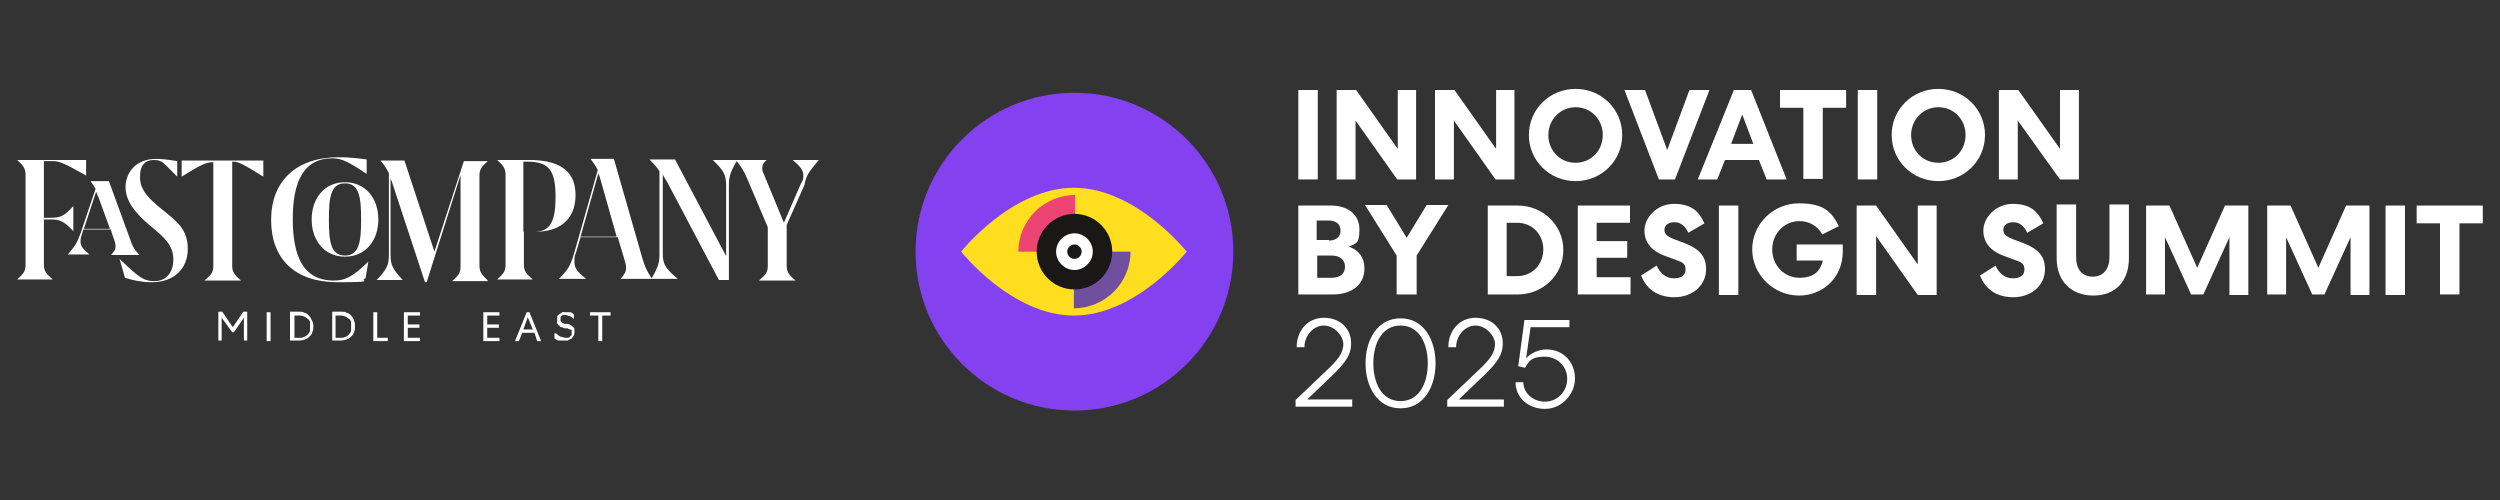 <?xml version="1.0" encoding="UTF-8"?>
<svg xmlns="http://www.w3.org/2000/svg" version="1.1" viewBox="0 0 450 90">
  <rect x="0" y="0" width="450" height="90" fill="#333333" stroke="none"/>
  <defs>
    <style>
      .cls-1 {
        fill: #ffde1f;
      }

      .cls-2 {
        fill: #8441ef;
      }

      .cls-3 {
        fill: #fff;
      }

      .cls-4 {
        fill: #1a1717;
      }

      .cls-5 {
        fill: #714f9f;
      }

      .cls-6 {
        fill: #ee4474;
      }
    </style>
  </defs>
  <!-- Generator: Adobe Illustrator 28.7.1, SVG Export Plug-In . SVG Version: 1.2.0 Build 142)  -->
  <g>
    <g id="Layer_1">
      <g>
        <path class="cls-3" d="M432.9,37v16.1h-3.5v-16.1h3.5Z"/>
        <path class="cls-3" d="M435,37h11.9v3.2h-4.2v12.8h-3.5v-12.8h-4.2v-3.2h0Z"/>
        <path class="cls-3" d="M237.2,16.2v16.1h-3.5v-16.1h3.5Z"/>
        <path class="cls-3" d="M254.9,16.2v16.1h-3.4l-7.5-10.6v10.6h-3.4v-16.1h3.5l7.5,10.6v-10.6h3.3Z"/>
        <path class="cls-3" d="M272.6,16.2v16.1h-3.4l-7.5-10.6v10.6h-3.4v-16.1h3.5l7.5,10.6v-10.6h3.3Z"/>
        <path class="cls-3" d="M283.6,32.6c-4.7,0-8.4-3.7-8.4-8.3s3.7-8.3,8.4-8.3,8.4,3.7,8.4,8.3-3.7,8.3-8.4,8.3ZM283.6,19.3c-2.7,0-4.9,2.2-4.9,5s2.1,5,4.9,5,4.9-2.2,4.9-5-2.1-5-4.9-5Z"/>
        <path class="cls-3" d="M298.6,32.3l-6.2-16.1h3.7l4,10.8,4-10.8h3.6l-6.2,16.1c0,0-2.9,0-2.9,0Z"/>
        <path class="cls-3" d="M315.2,16.2l6.4,16.1h-3.6l-1.4-3.5h-6.1l-1.4,3.5h-3.5l6.5-16.1c.1,0,3.1,0,3.1,0ZM311.6,25.9h4l-2-5.3-2,5.3Z"/>
        <path class="cls-3" d="M320.4,16.2h11.9v3.2h-4.2v12.8h-3.5v-12.8h-4.2v-3.2h0Z"/>
        <path class="cls-3" d="M337.9,16.2v16.1h-3.5v-16.1h3.5Z"/>
        <path class="cls-3" d="M348.9,32.6c-4.7,0-8.4-3.7-8.4-8.3s3.7-8.3,8.4-8.3,8.4,3.7,8.4,8.3-3.7,8.3-8.4,8.3ZM348.9,19.3c-2.7,0-4.9,2.2-4.9,5s2.1,5,4.9,5,4.9-2.2,4.9-5-2.1-5-4.9-5Z"/>
        <path class="cls-3" d="M374.2,16.2v16.1h-3.4l-7.6-10.6v10.6h-3.4v-16.1h3.5l7.5,10.6v-10.6h3.4Z"/>
        <path class="cls-3" d="M233.7,37h5.9c3,0,5.1,1.6,5.1,4.3s-.7,2.5-1.9,3.1c1.8.6,2.8,2,2.8,3.9,0,2.9-2.2,4.7-5.7,4.7h-6.2v-16h0ZM239.2,43.3c1.2,0,2.1-.6,2.1-1.8s-.9-1.8-2.1-1.8h-2.2v3.5h2.2ZM239.7,50c1.5,0,2.4-.7,2.4-2s-1-2-2.4-2h-2.6v4h2.6Z"/>
        <path class="cls-3" d="M254.9,53h-3.5v-7l-5.7-9.1h3.9l3.6,5.9,3.6-5.9h3.9l-5.7,9.1v7h-.1Z"/>
        <path class="cls-3" d="M273.2,53h-5.4v-16h5.4c4.5,0,8.2,3.5,8.2,8s-3.7,8-8.2,8ZM273.1,40.1h-1.9v9.6h1.9c2.7,0,4.7-2.1,4.7-4.8s-2-4.8-4.7-4.8Z"/>
        <path class="cls-3" d="M284,37h9.4v3.1h-6v3.3h5.5v3h-5.5v3.5h6.1v3.1h-9.5v-16h0Z"/>
        <path class="cls-3" d="M298.2,47.8c.6,1.4,1.7,2.3,3.1,2.3s2.1-.6,2.1-1.6-.5-1.3-1.7-1.7l-1.9-.7c-2.3-.8-3.8-2.3-3.8-4.6s2.2-4.8,5.3-4.8,4.5,1.3,5.5,3.5l-2.9,1.7c-.5-1.1-1.3-1.9-2.5-1.9s-1.8.6-1.8,1.4.6,1.2,1.6,1.6l2.1.8c2.6,1,3.8,2.4,3.8,4.6,0,3.2-2.7,5.1-5.7,5.1s-5-1.4-6-3.9l2.8-1.8Z"/>
        <path class="cls-3" d="M312.9,37v16.1h-3.5v-16.1h3.5Z"/>
        <path class="cls-3" d="M328,42.2c-.8-1.5-2.3-2.4-4.1-2.4-2.7,0-4.9,2.2-4.9,5.1s2.2,5.1,4.9,5.1,3.8-1.3,4.2-3.1h-4.7v-2.9h8.3v1.3c0,4.5-3.4,7.9-7.9,7.9s-8.4-3.7-8.4-8.3,3.8-8.3,8.4-8.3,5.9,1.6,7.2,4.1l-3,1.5Z"/>
        <path class="cls-3" d="M348.6,37v16.1h-3.4l-7.5-10.6v10.6h-3.5v-16.1h3.5l7.5,10.6v-10.6h3.4Z"/>
        <path class="cls-3" d="M359.2,47.8c.6,1.4,1.7,2.3,3.1,2.3s2.1-.6,2.1-1.6-.5-1.3-1.7-1.7l-1.9-.7c-2.3-.8-3.8-2.3-3.8-4.6s2.2-4.8,5.3-4.8,4.5,1.3,5.5,3.5l-2.9,1.7c-.5-1.1-1.3-1.9-2.5-1.9s-1.8.6-1.8,1.4.6,1.2,1.6,1.6l2.1.8c2.6,1,3.8,2.4,3.8,4.6,0,3.2-2.7,5.1-5.7,5.1s-5-1.4-6-3.9l2.8-1.8Z"/>
        <path class="cls-3" d="M370.2,46.5v-9.7h3.5v9.5c0,2.2,1.1,3.5,3,3.5s3-1.4,3-3.5v-9.5h3.5v9.7c0,4.1-2.4,6.7-6.4,6.7s-6.6-2.6-6.6-6.7Z"/>
        <path class="cls-3" d="M404.7,37v16.1h-3.4v-10.4l-4.7,10.3h-2.2l-4.7-10.3v10.3h-3.4v-16h4.2l5,11.2,5-11.2h4.2Z"/>
        <path class="cls-3" d="M426.5,37v16.1h-3.4v-10.4l-4.7,10.3h-2.2l-4.7-10.3v10.3h-3.4v-16h4.2l5,11.2,5-11.2h4.2Z"/>
        <g>
          <circle class="cls-2" cx="193.4" cy="45.3" r="28.6"/>
          <g>
            <path class="cls-1" d="M213.6,45.3s-9.1,11.5-20.3,11.5-20.3-11.5-20.3-11.5c0,0,9.1-11.5,20.3-11.5s20.3,11.5,20.3,11.5Z"/>
            <path class="cls-5" d="M193.4,45.3h10.1c0,2.7-1.1,5.3-3,7.2s-4.5,3-7.2,3v-10.2h0Z"/>
            <path class="cls-6" d="M193.4,45.3h-10.1c0-2.7,1.1-5.3,3-7.2s4.5-3,7.2-3v10.2h0Z"/>
            <circle class="cls-4" cx="193.4" cy="45.3" r="6.8"/>
            <path class="cls-3" d="M193.4,42c-1.8,0-3.3,1.5-3.3,3.3s1.5,3.3,3.3,3.3,3.3-1.5,3.3-3.3c0-1.8-1.5-3.3-3.3-3.3ZM193.4,46.6c-.7,0-1.3-.6-1.3-1.3s.6-1.3,1.3-1.3,1.3.6,1.3,1.3-.6,1.3-1.3,1.3Z"/>
          </g>
        </g>
        <g>
          <path class="cls-3" d="M147.4,28.8h-4.7c1.5,1.3,1.9,1.9,1.9,2.8s-.1.8-.5,1.6l-3,6.9-3.5-8.5c-.3-.6-.4-1-.4-1.3,0-.6.2-1,.8-1.5h-9.7c2.1,2,2.4,2.8,2.4,4.6v12.7l-9.2-17.4h-4.6c.9.9,1.4,1.5,1.8,2.1v14.8c0,1.7-.2,2.4-1.4,4.5-.9-1.4-1.2-2-1.7-3.7l-5.1-17.8h-4.2c.6.8,1,1.4,1.3,2l-4.2,14.8c-.7,2.4-1.1,3.1-2.8,4.8h4.9c-1.6-1.3-2.1-1.9-2.1-3s0-1,.3-1.8l.8-2.7h6.7l1.1,3.7c.3,1,.4,1.4.4,1.8,0,.6-.2,1.1-1,2h10.3c-2.4-2-2.7-2.8-2.7-4.6v-14.2c.2.4.4.8.7,1.2l9.4,17.8h1.8v-16.9c0-1.7.2-2.4,1.4-4.5.8,1,1.4,1.9,2,3.4l3.6,8.5v6.9c0,1.2-.3,1.6-1.6,2.7h6.6c-1.3-1.1-1.6-1.6-1.6-2.7v-7.3l3.2-7.2c.3-1.7.8-2.4,2.6-4.5M111,42.6h-6.5l3.2-11.4c.2.4.3.9.5,1.5l2.8,9.9ZM103.6,35.1c0-4.7-3.4-6.3-8.3-6.3h-5.8c1.2,1.1,1.5,1.6,1.5,2.7v16.1c0,1.2-.3,1.6-1.5,2.7h6.4c-1.3-1.1-1.6-1.6-1.6-2.7v-5.9h2c3.8.1,7.3-1.7,7.3-6.6M100,35.5c0,4.2-.9,6.2-3.7,6.2h-2.1v-12.6h.7c3.9,0,5.1,1.5,5.1,6.4M87.8,50.5h0c-1.2-1.2-1.5-1.6-1.5-2.8v-16c0-1.2.3-1.6,1.5-2.7h-4.3l-5.3,16.3-5.4-16.4h-4.3c.8,1,1.2,1.6,1.5,2.3v14.6c0,1.9-.3,2.6-2.2,4.6h4.7c-1.9-2-2.2-2.8-2.2-4.6v-13.8c0,.3.2.5.3.9l5.9,17.9h.3l6.1-19.3v16.4c0,1.2-.3,1.6-1.5,2.7h6.4ZM68.1,39.5c0-3.8-2.3-6.7-6-6.7s-6,2.9-6,6.7,2.3,6.7,6,6.7,6-2.9,6-6.7M65,39.5c0,3.9-.3,6.5-2.9,6.5s-2.9-2.6-2.9-6.5.3-6.5,2.9-6.5,2.9,2.6,2.9,6.5M66,31.3h0v-2.6c-1.4-.2-3.3-.4-5-.4-7.7,0-12.2,4.3-12.2,11.3s4.3,11.2,11.9,11.2,3.7-.3,5.1-.7l.5-3h0c-2.9,2.8-4.2,3.4-6.2,3.4-5.6,0-7.4-4.5-7.4-11.1s1.9-10.9,7.1-10.9c1.7,0,2.9.6,6.2,2.8M47.4,31.8h0v-2.9h-14.7v2.9h0c3.5-2.2,4.5-2.6,5.5-2.6h.2v18.6c0,1.2-.3,1.6-1.6,2.7h6.6c-1.3-1.1-1.6-1.6-1.6-2.7v-18.7h.2c.9,0,1.9.5,5.4,2.7M31.9,31.8h0v-2.8c-1.2-.2-2.6-.4-3.8-.4-3.7,0-5.5,2.5-5.5,5.1s1.9,4.8,4.4,6.9c2.7,2.2,4.2,3.6,4.2,6.1s-1.4,3.9-3.4,3.9-2.8-.7-6.3-4h0l1,3.4c1.5.5,3.2.8,4.8.8,4.1,0,6.5-2.5,6.5-6s-1.9-4.9-4.5-7c-2.5-2-4.1-3.6-4.1-5.9s1-3.1,2.5-3.1,1.7.5,4.2,3M23.4,43l-3.8-10.4h-3.3c.4.6.7,1,.9,1.4l-2.7,8c-.6,1.7-1,2.3-2.3,3.8h3.9c-1.2-1-1.6-1.5-1.6-2.3s.1-.8.3-1.5l.2-.7h4.9l.6,1.7c.3.8.3,1.1.3,1.4,0,.5-.2.8-.8,1.5h5.1c-1.1-1.2-1.2-1.5-1.7-2.9M19.8,41.2h-4.7l2.2-6.7c.1.3.3.7.5,1.2l2,5.5ZM15.5,31.6h0v-2.8H3.1c1.2,1.1,1.5,1.6,1.5,2.7v16.1c0,1.2-.3,1.6-1.5,2.7h6.4c-1.3-1.1-1.6-1.6-1.6-2.7v-8.1h1.1c1.8,0,2.5.3,4.2,2.1h0v-4.5h0c-1.7,1.9-2.4,2.1-4.2,2.1h-1.1v-10.2h1.7c1.1,0,2.2.5,5.9,2.6"/>
          <g>
            <path class="cls-3" d="M39.9,57.2v4.1h-.6v-5.2h.7l1.9,2.8,1.9-2.8h.7v5.2h-.6v-4.1l-1.8,2.6h-.3l-1.9-2.6Z"/>
            <path class="cls-3" d="M48.7,56.2v5.2h-.7v-5.2h.7Z"/>
            <path class="cls-3" d="M56.4,58.8c0,.4,0,.7-.2,1,0,.3-.3.6-.5.8-.2.2-.5.4-.8.5s-.7.2-1,.2h-1.7v-5.2h1.6c.4,0,.7,0,1,.2.3,0,.6.3.8.5s.4.5.5.8c.3.5.3.8.3,1.2ZM55.8,58.8c0-.3,0-.5,0-.8,0-.2-.2-.5-.4-.6-.2-.2-.4-.3-.6-.4s-.5-.2-.8-.2h-1v4h1c.3,0,.5,0,.8-.2.2,0,.4-.2.6-.4.2-.2.3-.4.4-.6,0-.3,0-.6,0-.8Z"/>
            <path class="cls-3" d="M63.9,58.8c0,.4,0,.7-.2,1,0,.3-.3.6-.5.8-.2.2-.5.4-.8.5s-.7.2-1,.2h-1.6v-5.2h1.6c.4,0,.7,0,1,.2.3,0,.6.3.8.5s.4.5.5.8c.2.5.2.8.2,1.2ZM63.2,58.8c0-.3,0-.5,0-.8,0-.2-.2-.5-.4-.6-.2-.2-.4-.3-.6-.4s-.5-.2-.8-.2h-1v4h1c.3,0,.5,0,.8-.2.2,0,.4-.2.6-.4.2-.2.3-.4.4-.6,0-.3,0-.6,0-.8Z"/>
            <path class="cls-3" d="M67.9,56.2v4.6h1.9v.6h-2.6v-5.2h.7Z"/>
            <path class="cls-3" d="M72.7,56.2h2.9v.6h-2.2v1.6h2.1v.6h-2.1v1.8h2.2v.6h-2.9v-5.2Z"/>
            <path class="cls-3" d="M87,56.2h2.9v.6h-2.2v1.6h2.1v.6h-2.1v1.8h2.2v.6h-2.9v-5.2Z"/>
            <path class="cls-3" d="M95.3,56.2l2.1,5.2h-.7l-.5-1.5h-2.2l-.6,1.5h-.7l2.1-5.2h.5ZM94.2,59.3h1.7l-.9-2.2-.8,2.2Z"/>
            <path class="cls-3" d="M100.2,60.1c.2.2.5.4.7.5.3,0,.6.2.9.2h.4c0,0,.3,0,.4-.2l.3-.3c0,0,0-.2,0-.4s0-.3,0-.4,0-.2-.3-.2c0,0-.2,0-.4-.2,0,0-.3,0-.4,0-.2,0-.4,0-.6-.2-.2,0-.4,0-.5-.3-.2,0-.3-.2-.4-.4s0-.4,0-.6,0-.4,0-.6c0-.2.2-.3.4-.5.2,0,.3-.2.5-.3s.4,0,.6,0c.3,0,.6,0,.8,0,.3,0,.5.2.7.4v.8c-.2-.2-.4-.3-.7-.5-.3,0-.5-.2-.8-.2s-.2,0-.4,0c0,0-.2,0-.3.2,0,0-.2,0-.2.2,0,0,0,.2,0,.3,0,.2,0,.3,0,.4,0,0,.2.2.3.3s.2,0,.4.2c0,0,.3,0,.5,0s.4,0,.5.2c.2,0,.3.2.5.3,0,0,.3.2.3.4,0,.2,0,.4,0,.6,0,.3,0,.5-.2.7s-.2.4-.4.5c-.2,0-.4.2-.6.3-.2,0-.4,0-.7,0s-.6,0-.9,0-.5-.2-.8-.4v-.9h.3Z"/>
            <path class="cls-3" d="M106.2,56.2h3.7v.6h-1.5v4.6h-.7v-4.6h-1.5v-.6Z"/>
          </g>
        </g>
        <g>
          <path class="cls-3" d="M243.2,61.9c0,1.8-.9,3.2-2.9,5.2l-5,4.8h8.1v1.3h-10.2v-1.2l6.3-6c1.6-1.6,2.3-2.7,2.3-4.1s-1.6-3.3-3.5-3.3-3.5,1.8-3.5,3.9h-1.4c0-3,2-5.3,4.9-5.3s4.9,1.9,4.9,4.6Z"/>
          <path class="cls-3" d="M245.8,65.4c0-4.2,2.1-8.1,6.3-8.1s6.3,3.9,6.3,8.1-2.1,8.1-6.3,8.1-6.3-3.9-6.3-8.1ZM247.2,65.4c0,3.5,1.5,6.8,4.9,6.8s4.9-3.3,4.9-6.8-1.5-6.8-4.9-6.8-4.9,3.3-4.9,6.8Z"/>
          <path class="cls-3" d="M270.5,61.9c0,1.8-.9,3.2-2.9,5.2l-5,4.8h8.1v1.3h-10.2v-1.2l6.3-6c1.6-1.6,2.3-2.7,2.3-4.1s-1.6-3.3-3.5-3.3-3.5,1.8-3.5,3.9h-1.4c0-3,2-5.3,4.9-5.3s4.9,1.9,4.9,4.6Z"/>
          <path class="cls-3" d="M273.3,65.8l1.1-8.2h8.1v1.3h-7l-.8,5.6c.8-.9,2.2-1.6,3.7-1.6,3,0,5.1,2.3,5.1,5.2s-2.4,5.5-5.4,5.5-5.3-2-5.3-4.8h1.4c0,1.9,1.7,3.5,3.9,3.5s4-1.8,4-4.1-1.8-4-4.1-4-2.8.8-3.5,2l-1.3-.3Z"/>
        </g>
      </g>
    </g>
  </g>
</svg>